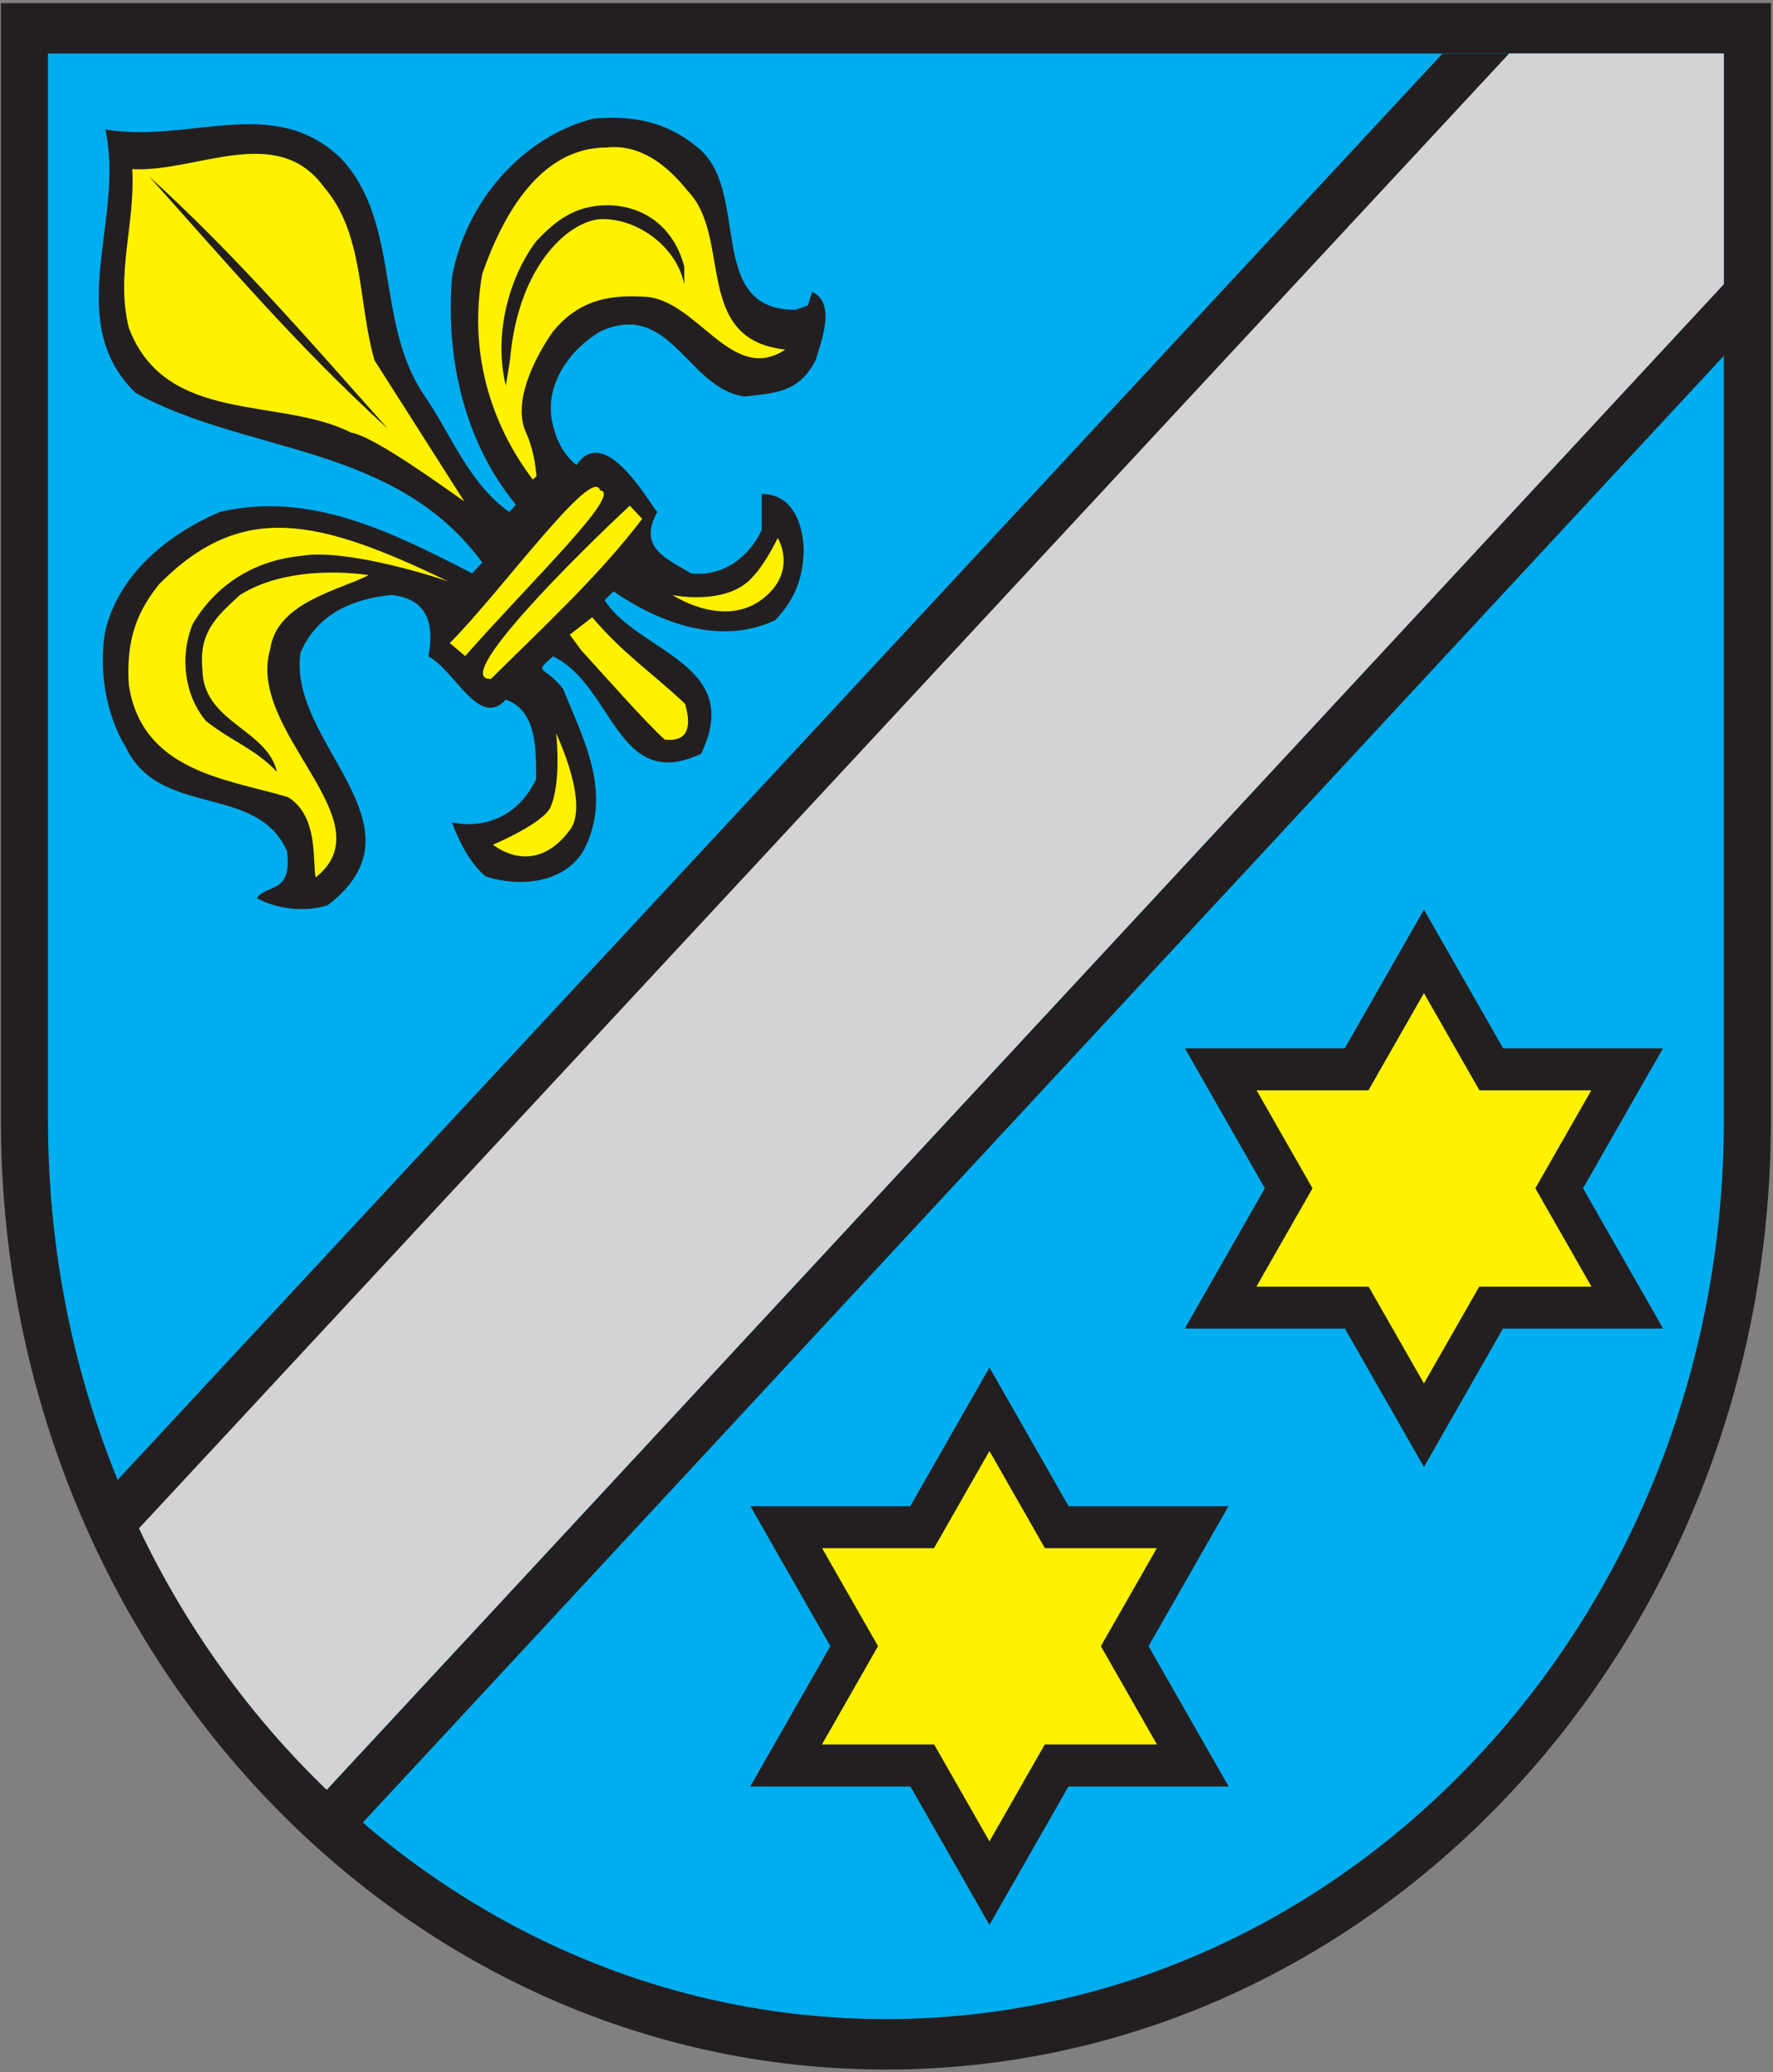 <svg xmlns:svg="http://www.w3.org/2000/svg" xmlns="http://www.w3.org/2000/svg" width="594.82" height="694.987" id="svg5688"><rect width="100%" height="100%" fill="#808080" stroke="none"/><defs id="defs5690"><clipPath id="clipPath3145"><path d="M 617.953,365.292 L 647.888,365.292 L 647.888,400.252 L 617.953,400.252 L 617.953,365.292 z" id="path3147"></path></clipPath></defs><g transform="translate(-82.789,-230.583)" id="layer1"><g transform="matrix(19.944,0,0,-19.944,-12243.104,8211.68)" id="g3141"><g clip-path="url(#clipPath3145)" id="g3143"><g transform="matrix(0.139,0,0,-0.149,632.92,382.772)" id="g3149"><g transform="translate(107.153,9.7)" id="g3151"><path d="M 0,0 C 0,59.147 -47.951,107.096 -107.099,107.096 C -166.247,107.096 -214.197,59.147 -214.197,0 L -214.197,-126.148 L 0,-126.148 L 0,0 z" id="path3153" style="fill:#231f20;fill-opacity:1;fill-rule:nonzero;stroke:none"></path></g></g><g transform="matrix(0.139,0,0,-0.149,632.92,382.772)" id="g3155"><g transform="translate(-101.349,9.7)" id="g3157"><path d="M 0,0 C 0,56.001 45.4,101.4 101.403,101.4 C 157.405,101.4 202.806,56.001 202.806,0 L 202.806,-120.457 L 0,-120.457 L 0,0 z" id="path3159" style="fill:#00adef;fill-opacity:1;fill-rule:nonzero;stroke:none"></path></g></g><g transform="matrix(0.139,0,0,-0.149,632.92,382.772)" id="g3161"><g transform="translate(65.165,-14.102)" id="g3163"><path d="M 0,0 L -28.922,47.252 L 28.922,47.252 L 0,0 z" id="path3165" style="fill:#231f20;fill-opacity:1;fill-rule:nonzero;stroke:none"></path></g></g><g transform="matrix(0.139,0,0,-0.149,632.92,382.772)" id="g3167"><g transform="translate(65.165,-14.102)" id="g3169"><path d="M 0,0 L -28.922,47.252 L 28.922,47.252 L 0,0 z" id="path3171" style="fill:#231f20;fill-opacity:1;fill-rule:nonzero;stroke:none"></path></g></g><g transform="matrix(0.139,0,0,-0.149,632.92,382.772)" id="g3173"><g transform="translate(65.165,48.782)" id="g3175"><path d="M 0,0 L 28.922,-47.252 L -28.922,-47.252 L 0,0 z" id="path3177" style="fill:#231f20;fill-opacity:1;fill-rule:nonzero;stroke:none"></path></g></g><g transform="matrix(0.139,0,0,-0.149,632.92,382.772)" id="g3179"><g transform="translate(65.165,-4.677)" id="g3181"><path d="M 0,0 L -20.253,33.088 L 20.253,33.088 L 0,0 z" id="path3183" style="fill:#fff200;fill-opacity:1;fill-rule:nonzero;stroke:none"></path></g></g><g transform="matrix(0.139,0,0,-0.149,632.92,382.772)" id="g3185"><g transform="translate(65.165,-4.677)" id="g3187"><path d="M 0,0 L -20.253,33.088 L 20.252,33.088 L 0,0 z" id="path3189" style="fill:#fff200;fill-opacity:1;fill-rule:nonzero;stroke:none"></path></g></g><g transform="matrix(0.139,0,0,-0.149,632.92,382.772)" id="g3191"><g transform="translate(65.165,39.357)" id="g3193"><path d="M 0,0 L 20.252,-33.088 L -20.253,-33.088 L 0,0 z" id="path3195" style="fill:#fff200;fill-opacity:1;fill-rule:nonzero;stroke:none"></path></g></g><g transform="matrix(0.139,0,0,-0.149,632.92,382.772)" id="g3197"><g transform="translate(12.584,37.58)" id="g3199"><path d="M 0,0 L -28.922,47.252 L 28.922,47.252 L 0,0 z" id="path3201" style="fill:#231f20;fill-opacity:1;fill-rule:nonzero;stroke:none"></path></g></g><g transform="matrix(0.139,0,0,-0.149,632.92,382.772)" id="g3203"><g transform="translate(12.584,37.58)" id="g3205"><path d="M 0,0 L -28.922,47.252 L 28.922,47.252 L 0,0 z" id="path3207" style="fill:#231f20;fill-opacity:1;fill-rule:nonzero;stroke:none"></path></g></g><g transform="matrix(0.139,0,0,-0.149,632.92,382.772)" id="g3209"><g transform="translate(12.584,100.464)" id="g3211"><path d="M 0,0 L 28.922,-47.252 L -28.922,-47.252 L 0,0 z" id="path3213" style="fill:#231f20;fill-opacity:1;fill-rule:nonzero;stroke:none"></path></g></g><g transform="matrix(0.139,0,0,-0.149,632.92,382.772)" id="g3215"><g transform="translate(12.584,47.005)" id="g3217"><path d="M 0,0 L -20.252,33.088 L 20.253,33.088 L 0,0 z" id="path3219" style="fill:#fff200;fill-opacity:1;fill-rule:nonzero;stroke:none"></path></g></g><g transform="matrix(0.139,0,0,-0.149,632.92,382.772)" id="g3221"><g transform="translate(12.584,47.005)" id="g3223"><path d="M 0,0 L -20.252,33.088 L 20.253,33.088 L 0,0 z" id="path3225" style="fill:#fff200;fill-opacity:1;fill-rule:nonzero;stroke:none"></path></g></g><g transform="matrix(0.139,0,0,-0.149,632.92,382.772)" id="g3227"><g transform="translate(12.584,91.039)" id="g3229"><path d="M 0,0 L 20.253,-33.088 L -20.252,-33.088 L 0,0 z" id="path3231" style="fill:#fff200;fill-opacity:1;fill-rule:nonzero;stroke:none"></path></g></g><g transform="matrix(0.139,0,0,-0.149,632.92,382.772)" id="g3233"><g transform="translate(-22.722,-100.154)" id="g3235"><path d="M 0,0 C 6.518,4.888 0.815,18.33 11.813,18.33 L 13.341,17.821 L 13.85,16.294 C 16.702,17.516 15.072,21.589 14.257,24.034 C 12.221,27.699 9.369,27.699 5.703,28.107 C -1.222,27.292 -3.259,17.109 -11.813,20.775 C -15.48,22.811 -18.738,26.885 -17.516,31.365 C -17.109,32.995 -16.294,34.624 -14.665,35.846 C -11.194,31.001 -5.762,40.336 -4.888,41.142 C -7.332,45.215 -3.666,46.437 -0.815,48.067 C 2.852,48.474 6.11,46.437 7.74,43.178 L 7.74,39.105 C 11.406,39.105 12.738,42.372 12.832,45.419 C 12.738,49.161 11.381,51.368 9.369,53.362 C 2.852,56.214 -4.481,53.769 -10.184,50.104 L -11.27,51.088 C -7.29,56.969 5.703,58.25 0.407,68.434 C -9.776,72.915 -10.184,60.694 -17.516,57.435 C -19.96,59.472 -18.662,58.327 -16.294,61.102 C -13.85,66.805 -10.184,72.915 -13.85,79.432 C -16.294,83.098 -21.59,83.506 -25.663,82.284 C -27.7,80.654 -28.922,78.21 -29.737,76.174 C -25.663,76.988 -21.59,75.359 -19.553,71.285 C -19.553,67.619 -19.553,63.546 -23.219,62.324 C -26.469,65.625 -29.33,59.065 -32.588,57.435 C -31.774,53.362 -32.996,50.918 -37.069,50.511 C -41.55,50.918 -46.031,52.548 -48.068,57.028 C -49.697,67.212 -32.181,76.581 -44.809,85.542 C -47.66,86.357 -50.919,85.95 -53.363,84.728 C -52.141,83.098 -49.044,84.295 -49.697,79.432 C -53.363,71.692 -65.177,75.766 -69.25,67.619 C -71.694,63.953 -72.509,58.658 -71.694,54.584 C -70.065,48.067 -63.955,43.586 -57.844,41.142 C -46.846,38.698 -36.662,43.586 -27.293,48.067 L -26.071,46.845 C -36.662,33.402 -54.585,34.624 -68.028,27.699 C -76.99,19.552 -69.25,8.147 -71.694,-2.037 C -61.511,-0.407 -51.327,-6.11 -43.18,1.222 C -35.847,8.554 -39.106,19.96 -32.996,28.107 C -29.737,32.587 -27.7,37.883 -22.812,41.142 L -21.997,40.327 C -28.107,33.402 -30.552,24.034 -29.737,14.665 C -28.107,6.11 -21.182,-1.222 -12.628,-3.259 C -7.74,-3.666 -3.666,-2.851 0,0" id="path3237" style="fill:#231f20;fill-opacity:1;fill-rule:nonzero;stroke:none"></path></g></g><g transform="matrix(0.139,0,0,-0.149,632.92,382.772)" id="g3239"><g transform="translate(-42.683,-62.678)" id="g3241"><path d="M 0,0 C -5.296,-6.518 -7.74,-14.665 -6.11,-23.219 C -3.666,-29.736 0.815,-37.476 8.962,-37.476 C 13.035,-37.883 16.294,-35.439 18.738,-32.588 C 24.212,-27.352 19.29,-15.81 30.552,-14.665 C 24.034,-10.591 19.799,-20.563 13.341,-20.639 C 8.767,-20.902 5.296,-19.96 2.444,-16.701 C 0,-13.442 -2.444,-8.554 -0.815,-5.296 C 0.28,-3.081 0.45,-0.365 0.45,-0.365 L 0,0 z" id="path3243" style="fill:#fff200;fill-opacity:1;fill-rule:nonzero;stroke:none"></path></g></g><g transform="matrix(0.139,0,0,-0.149,632.92,382.772)" id="g3245"><g transform="translate(-67.939,-95.673)" id="g3247"><path d="M 0,0 C 4.888,5.295 4.074,13.035 6.11,19.553 L 16.973,35.473 C 15.182,34.327 6.11,28.107 3.259,27.699 C -5.296,23.626 -19.146,26.885 -23.627,15.886 C -25.256,9.776 -22.812,4.073 -23.219,-2.037 C -15.48,-1.629 -5.703,-7.332 0,0" id="path3249" style="fill:#fff200;fill-opacity:1;fill-rule:nonzero;stroke:none"></path></g></g><g transform="matrix(0.139,0,0,-0.149,632.92,382.772)" id="g3251"><g transform="translate(-60.199,-68.381)" id="g3253"><path d="M 0,0 C -10.998,-9.369 -19.146,-18.33 -28.922,-28.514 C -18.331,-19.553 -8.962,-9.369 0,0" id="path3255" style="fill:#231f20;fill-opacity:1;fill-rule:nonzero;stroke:none"></path></g></g><g transform="matrix(0.139,0,0,-0.149,632.92,382.772)" id="g3257"><g transform="translate(-24.352,-86.711)" id="g3259"><path d="M 0,0 L 0,2.037 C -0.815,-2.037 -5.398,-5.363 -9.878,-5.363 C -13.638,-5.363 -20.088,-0.433 -21.081,10.523 L -21.59,13.442 C -23.143,7.545 -21.106,1.095 -17.924,-2.851 C -15.48,-5.295 -13.129,-6.882 -9.369,-6.925 C -4.982,-6.925 -1.248,-4.506 0,0" id="path3261" style="fill:#231f20;fill-opacity:1;fill-rule:nonzero;stroke:none"></path></g></g><g transform="matrix(0.139,0,0,-0.149,632.92,382.772)" id="g3263"><g transform="translate(-34.535,-61.456)" id="g3265"><path d="M 0,0 C 2.826,0.28 -8.207,10.124 -16.328,18.704 L -18.195,17.244 C -12.085,11.542 -0.908,-2.944 0,0" id="path3267" style="fill:#fff200;fill-opacity:1;fill-rule:nonzero;stroke:none"></path></g></g><g transform="matrix(0.139,0,0,-0.149,632.92,382.772)" id="g3269"><g transform="translate(-29.444,-58.231)" id="g3271"><path d="M 0,0 C -5.296,6.518 -12.594,12.764 -18.297,18.059 C -23.313,18.271 -7.604,3.802 -1.494,-1.494 L 0,0 z" id="path3273" style="fill:#fff200;fill-opacity:1;fill-rule:nonzero;stroke:none"></path></g></g><g transform="matrix(0.139,0,0,-0.149,632.92,382.772)" id="g3275"><g transform="translate(-62.541,-51.883)" id="g3277"><path d="M 0,0 C -3.624,1.74 -11.1,3.055 -11.915,8.35 C -14.887,17.638 2.317,27.708 -6.416,34.115 C -6.823,32.486 -6,27.199 -9.776,25.052 C -17.109,23.015 -27.394,22.2 -29.024,12.424 C -29.423,7.001 -27.802,3.87 -25.358,1.018 C -15.342,-8.408 -6.123,-6.381 9.641,0.713 C 7.069,-0.128 -3.115,-3.013 -8.181,-2.173 C -13.807,-1.655 -18.433,1.018 -21.284,5.499 C -22.914,9.165 -22.294,13.621 -19.655,16.497 C -16.354,18.882 -13.807,19.561 -11.1,22.2 C -12.322,17.312 -20.13,16.633 -20.13,10.523 C -20.537,6.45 -18.433,4.684 -15.581,2.24 C -9.225,-1.485 0,0 0,0" id="path3279" style="fill:#fff200;fill-opacity:1;fill-rule:nonzero;stroke:none"></path></g></g><g transform="matrix(0.139,0,0,-0.149,632.92,382.772)" id="g3281"><g transform="translate(-38.202,-45.162)" id="g3283"><path d="M 0,0 L 2.716,-1.969 C 6.382,2.105 10.286,4.549 13.952,7.808 C 15.149,11.652 13.112,11.992 11.508,11.847 C 9.471,10.218 3.607,4.014 1.392,1.765 L 0,0 z" id="path3285" style="fill:#fff200;fill-opacity:1;fill-rule:nonzero;stroke:none"></path></g></g><g transform="matrix(0.139,0,0,-0.149,632.92,382.772)" id="g3287"><g transform="translate(-47.495,-21.46)" id="g3289"><path d="M 0,0 C 0,0 6.086,-2.388 6.959,-4.243 C 8.317,-7.129 7.638,-12.56 7.638,-12.56 C 7.638,-12.56 11.696,-4.693 9.335,-1.697 C 4.922,3.904 0,0 0,0" id="path3291" style="fill:#fff200;fill-opacity:1;fill-rule:nonzero;stroke:none"></path></g></g><g transform="matrix(0.139,0,0,-0.149,632.92,382.772)" id="g3293"><g transform="translate(-25.769,-49.634)" id="g3295"><path d="M 0,0 C 0,0 6.11,1.188 9.335,-1.697 C 11.216,-3.38 12.73,-6.45 12.73,-6.45 C 12.73,-6.45 15.171,-2.764 11.033,0.339 C 6.28,3.904 0,0 0,0" id="path3297" style="fill:#fff200;fill-opacity:1;fill-rule:nonzero;stroke:none"></path></g></g><g transform="matrix(0.139,0,0,-0.149,632.92,382.772)" id="g3299"><g transform="translate(-90.383,55.612)" id="g3301"><path d="M 0,0 C 5.718,11.239 13.469,21.27 22.769,29.609 L 191.887,-140.366 L 191.84,-140.366 L 191.84,-166.369 L 165.837,-166.369 L 0,0 z" id="path3303" style="fill:#d3d3d3;fill-opacity:1;fill-rule:nonzero;stroke:none"></path></g></g><g transform="matrix(0.139,0,0,-0.149,632.92,382.772)" id="g3305"><g transform="translate(-93.249,50.564)" id="g3307"><path d="M 0,0 L 160.651,-161.31 L 168.703,-161.31 L 2.803,5.249 L 0,0 z" id="path3309" style="fill:#231f20;fill-opacity:1;fill-rule:nonzero;stroke:none"></path></g></g><g transform="matrix(0.139,0,0,-0.149,632.92,382.772)" id="g3311"><g transform="translate(101.504,-84.754)" id="g3313"><path d="M 0,0 L -170.106,170.979 L -164.845,173.759 L 0.017,8.052 L 0,0 z" id="path3315" style="fill:#231f20;fill-opacity:1;fill-rule:nonzero;stroke:none"></path></g></g></g></g></g></svg>